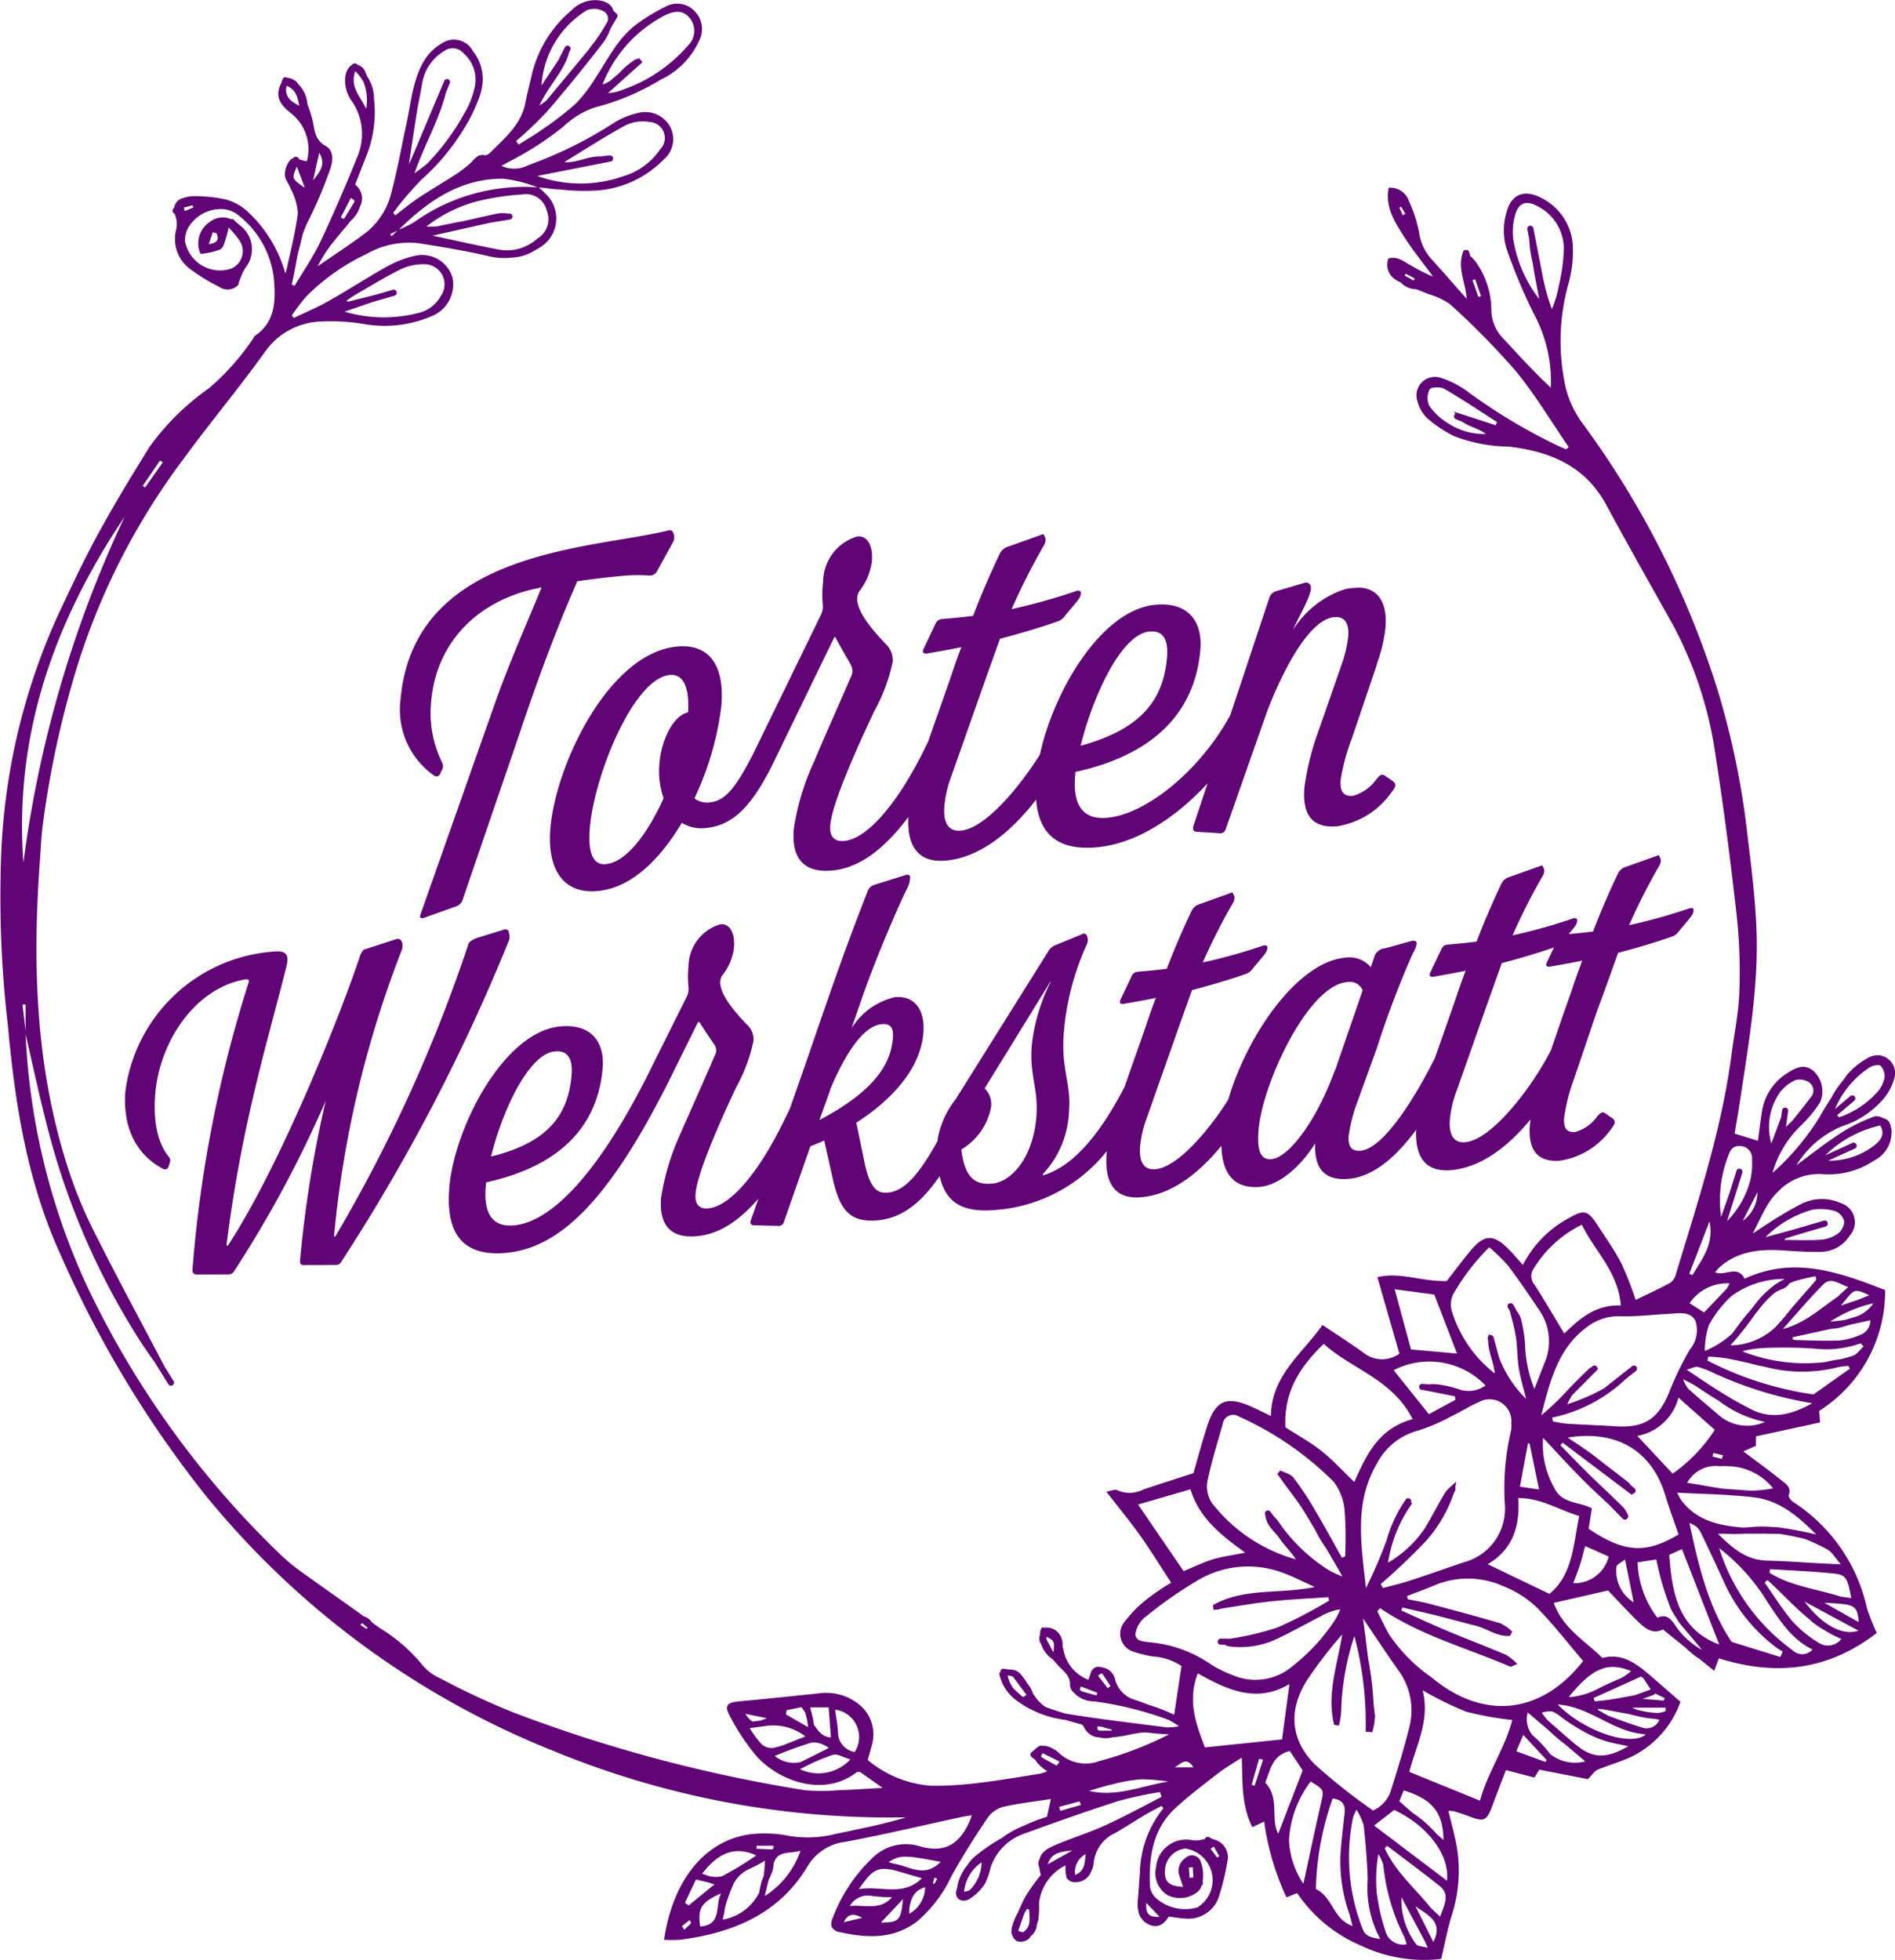 <svg xmlns="http://www.w3.org/2000/svg" width="147" height="152"><defs><style>.a{fill:#610576}</style></defs><path class="a" d="M142.882 87.347a7.1 7.1 0 0 0 3.3-2.219 4.181 4.181 0 0 0 .747-1.443 1.389 1.389 0 0 0-.5-1.592 1.313 1.313 0 0 0-.759-.258h-.019a1.618 1.618 0 0 0-.886.29 5.555 5.555 0 0 0-1.453 1.188c-.118.158-.231.32-.345.48a7.064 7.064 0 0 0-.909 1.339c-.324.5-.636 1.014-.932 1.533a19.446 19.446 0 0 1-3.622 4.29 8.106 8.106 0 0 1 2.114-3.588 10.075 10.075 0 0 0 1.576-1.889 2.141 2.141 0 0 0-.569-2.47c-.592-.442-1.146-.351-2.052.26a4.261 4.261 0 0 0-1.905 3c-.119.76-.209 1.524-.3 2.2l-1.809-.56c.139-.842.3-1.729.431-2.618.679-4.518 1.48-9.033 1.247-13.626-.115-2.278-.39-4.551-.671-6.816a62.794 62.794 0 0 0-2.285-11.2 70.118 70.118 0 0 0-10.572-20.889 7.785 7.785 0 0 1-1.381-3.34 16.493 16.493 0 0 1 .332-7.379 9.429 9.429 0 0 0 .358-2.8 4.424 4.424 0 0 0-2.48-3.905c-1.28-.67-2.3-.283-2.666 1.1a5 5 0 0 0-.063 2.655c.025.079.053.157.079.237.073.241.158.48.248.717a42.471 42.471 0 0 0 1.837 4.272 11.077 11.077 0 0 1 1.331 5.748c-1.3-1.2-2.484-2.513-3.687-3.806a3.183 3.183 0 0 1-.927-2.228 6.545 6.545 0 0 0-1.17-3.668 3.1 3.1 0 0 0-.477-.517 2.727 2.727 0 0 0-.078-.3.229.229 0 0 0-.364-.114l-.049-.048c-.574 1.36.131 2.413.219 3.789-1.044-1.181-1.888-2.157-2.757-3.111a3.813 3.813 0 0 1-.925-2 10.4 10.4 0 0 0-.789-2.459 1.529 1.529 0 0 0-1.575-1.043c-.288 1.471.444 2.61 1.136 3.708s1.532 2.128 2.307 3.186a12.9 12.9 0 0 1-1.693-.853c-.536-.279-1.023-.76-1.767-.56a1.353 1.353 0 0 0 .664 1.711c.1.063.207.121.314.176a1.591 1.591 0 0 0 1.113.5h.043c.333.127.668.251.993.39a5.526 5.526 0 0 1 1.654.78 60.758 60.758 0 0 1 5.056 5.135c1.534 1.854 2.775 3.95 4.143 5.94l-.195.168c-.174-.072-.349-.14-.52-.217a42.851 42.851 0 0 1-7.1-4.239 7.315 7.315 0 0 0-2.084-1.076 1.434 1.434 0 0 0-1.83 1.824 2.731 2.731 0 0 0 .754 1.3 9.941 9.941 0 0 0 2.042 1.374 12.111 12.111 0 0 0 4.267.828c3.183.367 5.938 1.479 7.575 4.512 1.685 3.121 3.438 6.2 5.168 9.3a30.224 30.224 0 0 1 3.319 10.178c.647 4.125 1.176 8.271 1.64 12.421a40.958 40.958 0 0 1 .2 5.893c-.054 1.607-.39 3.2-.6 4.807-.766 5.854-2.613 11.434-4.318 17.05a1.187 1.187 0 0 1-.422.674c-.91.5-1.855.927-2.7 1.339a27.274 27.274 0 0 0-1.112-2.837c-.544-1.046-1.237-2.015-1.881-3.008-.728-1.122-1.037-1.166-2.209-.488a8.526 8.526 0 0 0-3.549 3.621c-.408-.455-.685-.78-.979-1.09-1.285-1.35-2.01-1.335-3.169.088-.641.787-1.25 1.6-1.754 2.245-1.911.075-3.59-.729-5.385-.294.6 2.085 1.153 4 1.708 5.931a2.288 2.288 0 0 1-2.741-.041c-1.011-.737-2.072-1.407-3.225-2.182-1.58 2.251-3.958 3.9-4 7.058-.621-.3-1.07-.532-1.532-.734-1.914-.832-2.758-.476-3.4 1.485-.4 1.233-.731 2.488-1.079 3.682-1.34.435-2.613.836-3.877 1.265a2.348 2.348 0 0 1-2.05.049c-.145-.081-.408.05-.829.118.96 1.241 1.847 2.315 2.652 3.447s1.549 2.35 2.374 3.615a18.625 18.625 0 0 0-1.81 1.222 9.707 9.707 0 0 0-1.878 1.908 1.455 1.455 0 0 0 .782 2.229 9.261 9.261 0 0 0 1.487.363 4.506 4.506 0 0 1 2.225.739l-.568 3.769-.164-.063a12.99 12.99 0 0 0-1.749-.671 42.448 42.448 0 0 0-1.064-.389 2.223 2.223 0 0 1-1.6-1.586 1.209 1.209 0 0 0-.537-.779.911.911 0 0 0-.2-.107c-.021-.008-.043-.009-.064-.015a1.868 1.868 0 0 0-.369-.085.567.567 0 0 0-.614.238.236.236 0 0 0-.081.152c-.082.19-.13.416-.22.6a3.065 3.065 0 0 1-1.924-2.308l-.073-.278v-.116a1.325 1.325 0 0 0-.432-1.042 1.218 1.218 0 0 0-.983-.286 2.332 2.332 0 0 1-.183-.045 1.186 1.186 0 0 1-.021.1.233.233 0 0 0-.1.161c-.013.1-.02.206-.023.305a.86.86 0 0 0-.012.591c.035.063.073.126.11.188a2.127 2.127 0 0 0 .873 1.138l.376.429c.421.486 1.025.806.971 1.631a.858.858 0 0 0 .331.557.513.513 0 0 0 .075.085 2.146 2.146 0 0 0 1.425.57h.07l.042.007a26.8 26.8 0 0 1 5.7 1.425 6.625 6.625 0 0 1 .816.5 5.655 5.655 0 0 1-.956.085c-2.619-.342-5.245-.642-7.85-1.071a26.349 26.349 0 0 1-1.554-.51 3.415 3.415 0 0 1-.983-1.072 1.893 1.893 0 0 0-.411-.724 4.843 4.843 0 0 0-.432-.628 1.066 1.066 0 0 0-.967-.479 9.985 9.985 0 0 0-.446-.065.245.245 0 0 0-.2.071.237.237 0 0 0-.062.2v.018c-.031.015-.06.026-.092.043a3.437 3.437 0 0 0 1.533 2.261 8 8 0 0 0 3.62 1.378c.41.12.819.235 1.223.348h.017a.511.511 0 0 1 .18.193 1.369 1.369 0 0 0 1.234.817h.014a1.593 1.593 0 0 0 .439.059 1.992 1.992 0 0 0 .484-.063 10.521 10.521 0 0 0 1.368-.213 8.428 8.428 0 0 1 1.188-.177c.168.014.335.028.5.049.44.056.887.076 1.32.1h.066a27.271 27.271 0 0 1-5.4 2.07 3.038 3.038 0 0 1-3.159-.632 2.268 2.268 0 0 0-1.015-.539.79.79 0 0 0-.208 0c-.018 0-.036-.01-.055-.014-.2-.042-.359.09-.538.251l-.026.023-.011.01c-.081.073-.165.149-.258.219a.237.237 0 0 0 0 .376l.318.247a1.6 1.6 0 0 0 .077.147 3.73 3.73 0 0 0 .821.712 4.376 4.376 0 0 1-.566.186c-1.553.242-3.1.518-4.663.7a27.861 27.861 0 0 1-3.769.236 8.668 8.668 0 0 1-4.933-2c.136-.484.248-.858.346-1.236a2.984 2.984 0 0 0-1.2-3.212 4.067 4.067 0 0 0-2.791-.737c-2.113.227-4.227.445-6.343.642-.944.088-1.155.33-.679 1.182a17.124 17.124 0 0 0 2.019 3.037c1.724 1.943 5.213 3.254 7.78 1.285.052-.04.151-.017.283-.028l1.742 1.232c-1.372.075-2.47.151-3.571.189a14 14 0 0 1-2.462-.011 113.706 113.706 0 0 1-22.56-6.011 57.267 57.267 0 0 1-5.672-2.638 3.834 3.834 0 0 1-1.483-1.119 12.924 12.924 0 0 0-3.287-2.823c-.189-.142-.382-.28-.572-.42a1.249 1.249 0 0 0-.657-.483c-1.6-1.162-3.226-2.285-4.826-3.443a14.287 14.287 0 0 1-1.639-1.353 71.221 71.221 0 0 1-14.839-20.494 51.941 51.941 0 0 1-4.913-19.832c.553 2.377 1.062 4.765 1.674 7.127a56.555 56.555 0 0 0 7.214 16.658c.357.553.735 1.093 1.118 1.629l.273.438.784 1.258a.237.237 0 1 0 .4-.248c-.22-.357-.442-.711-.665-1.067-1.883-3.579-3.807-7.138-5.614-10.755a34.5 34.5 0 0 1-2.048-5.156c-2.37-7.613-2.6-15.427-2.028-23.3.065-.9.105-1.812.211-2.712a74.833 74.833 0 0 1 2.53-11.9A53.019 53.019 0 0 1 14.3 35.505c2.021-2.768 4.236-5.4 6.23-8.183a5.526 5.526 0 0 1 4.022-2.369 15.906 15.906 0 0 1 3.74.184 9.224 9.224 0 0 0 5.311-.67 2.648 2.648 0 0 0 1.506-2.918 2.46 2.46 0 0 0-2.973-1.7 8.033 8.033 0 0 0-2.08.8c-1.542.859-3.025 1.824-4.561 2.693-.868.492-1.8.881-2.7 1.316l-.16-.192a16.89 16.89 0 0 1 1.115-1.467 16.644 16.644 0 0 1 4.691-3.308 6.639 6.639 0 0 1 4.106-.818c1.783.285 3.569.578 5.327.986a5.33 5.33 0 0 0 1.9.111 3.535 3.535 0 0 0 1.724-.561c.11-.059.221-.118.331-.186a2.628 2.628 0 0 0 .632-4.056 9.032 9.032 0 0 0-.658-.626c.191.013.384.03.575.047a7.367 7.367 0 0 0 .986.1l.082.005a15.794 15.794 0 0 0 2.432.1 8.035 8.035 0 0 0 5.6-2.416 2.069 2.069 0 0 0 .5-2.562 2.205 2.205 0 0 0-2.521-1.045 6.23 6.23 0 0 0-1.735.692 32.253 32.253 0 0 1-6.738 3.346 2.365 2.365 0 0 1-2.082.058c.157-.092.29-.171.425-.247a24.57 24.57 0 0 0 4.352-2.782 6.617 6.617 0 0 1 2.484-1.511 18.771 18.771 0 0 0 5.089-2.148 6.151 6.151 0 0 0 2.994-3.044 1.95 1.95 0 0 0-.3-2.2 1.852 1.852 0 0 0-2.27-.442 14.647 14.647 0 0 0-2.309 1.4c-1.425 1.065-2.188 2.661-3.142 4.1a11.464 11.464 0 0 1-1.565 2.049 24.472 24.472 0 0 1-2.611 2.01c-.581.418-1.206.775-1.812 1.159l-.2-.272a31.047 31.047 0 0 0 2.359-2.24q2.273-2.635 4.4-5.4a3.944 3.944 0 0 0 .566-1.086l.108-.185c.13-.223.262-.449.4-.676a.237.237 0 0 0-.054-.31 2.966 2.966 0 0 1-.233-.207c-.11-.449-.5-.713-1.118-.806a2.58 2.58 0 0 0-2.151.789 9.293 9.293 0 0 0-3.053 4.934c-.16.731-.362 1.453-.5 2.189-.314 1.717-1.591 2.747-2.722 3.883-.106.106-.289.237-.406.213-.592-.123-.824.326-1.168.64a9.255 9.255 0 0 1-1.206.909c-.917.594-1.865 1.141-2.773 1.747-.63.42-1.216.908-1.822 1.366l-.169-.186a25.567 25.567 0 0 1 2.2-2.581A17.273 17.273 0 0 0 36 9.965a12.368 12.368 0 0 0 1.234-2.58 4.067 4.067 0 0 0 .168-.717c.006-.034.012-.067.016-.1l.009-.07a3.456 3.456 0 0 0-.735-2.525 1.668 1.668 0 0 0-2.46-.582 3.711 3.711 0 0 0-1.245 1.182c-.964 1.5-1.075 3.264-1.441 4.948-.385 1.767-.7 3.551-1.159 5.3a5.679 5.679 0 0 1-1.943 3.175c-1.23.937-2.534 1.776-3.806 2.657a10.547 10.547 0 0 1 1.252-1.927c.425-.543.89-1.057 1.314-1.6a2.481 2.481 0 0 0 .3-.316 2.167 2.167 0 0 0 .416-.783 1.318 1.318 0 0 0-.374-1.706c.284-.726.543-1.384.8-2.044a9.158 9.158 0 0 0 .69-4.4c-.005-.046-.014-.092-.021-.138a3.165 3.165 0 0 0-.544-1.833q-.094-.233-.191-.462a1.061 1.061 0 0 0-.56-.431l-.032-.032a.237.237 0 0 0-.3-.022 1.284 1.284 0 0 0-.58.855c0 .011-.008.023-.011.034a2.736 2.736 0 0 0 .567 2.1 4.5 4.5 0 0 1 .409 4.078 125 125 0 0 1-2.92 6.722c-.561 1.189-1.328 2.281-2 3.416l-.222-.108c.2-.818.325-1.652.493-2.478.057-.2.113-.4.164-.6.06-.238.116-.479.17-.72a7.392 7.392 0 0 1 .536-1.287 33.816 33.816 0 0 0 1.564-3.7c.272-.693.393-1.559-.29-1.947-.9-.51-.839-1.263-1.035-2.051a9.643 9.643 0 0 0-.379-1.172c0-.028-.009-.056-.011-.085a2.4 2.4 0 0 0-.7-1.482l-.036-.071a1.2 1.2 0 0 0-.8-.43c-.034-.011-.066-.024-.1-.034a.238.238 0 0 0-.289.147c-.038.106-.07.206-.1.3a1.893 1.893 0 0 0-.215.634c-.11.805.466 1.3 1.027 1.749a3.544 3.544 0 0 1 1.168 3.682c-.185-.033-.379-.091-.559-.141l-.106-.129a.237.237 0 0 0-.183-.086.236.236 0 0 0-.183.089c-.013.016-.028.03-.042.046a.243.243 0 0 0-.126.045 1.392 1.392 0 0 0-.368.55.8.8 0 0 0-.072.186 1.796 1.796 0 0 0-.031.17 1.614 1.614 0 0 0-.031.29 1.256 1.256 0 0 0 .191.581c.02.039.041.078.064.118a2.967 2.967 0 0 1 .223.457 4.611 4.611 0 0 1 .529 1.861c-.19 1.465-.558 2.908-.874 4.357l-.026.08-.07.221a10.335 10.335 0 0 0-2.953-4.823 4.083 4.083 0 0 0-1.614-.9 10.338 10.338 0 0 0-2.226-.264 3.014 3.014 0 0 0-1.159.145.877.877 0 0 0-.66.726 2.746 2.746 0 0 0-.091.116.236.236 0 0 0 .041.324l.1.083c.013.052.025.1.043.159a1.938 1.938 0 0 1 .065.978 2.908 2.908 0 0 0 1.107 3.144 15.145 15.145 0 0 0 2.215 1.353 1.138 1.138 0 0 0 1.476-.148 5.484 5.484 0 0 1 .554-1.324 2.3 2.3 0 0 0-.4-3.282 3.7 3.7 0 0 0-.35-.285l-.111-.137a.237.237 0 0 0-.224-.084l-.033.005a1.609 1.609 0 0 0-1.621.206 1.988 1.988 0 0 0-.738 2.487 5.2 5.2 0 0 0 1.5-.33l.016-.01a.964.964 0 0 0 .094-.063.622.622 0 0 0 .068-.075l.008-.007a.817.817 0 0 0 .064-.087l.018-.032a9.345 9.345 0 0 0 .413-1.431 6.789 6.789 0 0 1 .9 1.095 1.474 1.474 0 0 1-.7 2.088 2.766 2.766 0 0 1-3.578-2.095 1.916 1.916 0 0 1 .324-1.208 2.957 2.957 0 0 1 2.513-1.319 2.137 2.137 0 0 1 1.183.394 7.27 7.27 0 0 1 2.868 5c.137 1.624.161 3.324-1.455 4.427-.09.061-.128.2-.2.292a19.238 19.238 0 0 1-3.366 3.775 19.326 19.326 0 0 0-4.618 4.546c-1.411 2.267-2.8 4.555-4.073 6.9-1.13 2.075-2.129 4.225-3.13 6.368A49.59 49.59 0 0 0 .12 65.619a86.282 86.282 0 0 0 .495 13.939c.56 6.144 1.511 12.168 4.141 17.873a84.247 84.247 0 0 0 11.216 18.568 66.649 66.649 0 0 0 27.107 19.846 68.376 68.376 0 0 0 26.393 5.1h.79c-1.929.584-3.893.935-5.84 1.365a8.721 8.721 0 0 1-3.385.032 9.442 9.442 0 0 0-2.927-.083c-3.624.552-5.943 3.753-6.6 8.172a10.076 10.076 0 0 0 1.284-.007c4.074-.533 7.636-1.991 9.856-5.7a3.932 3.932 0 0 1 2.938-1.892c2.977-.559 5.928-1.258 8.89-1.9.284-.061.572-.1.9-.162-.054.175-.07.252-.1.323-.783 1.882-1.967 2.727-4.129 2.027a3.708 3.708 0 0 0-3.591 1.081 12.41 12.41 0 0 0-2.953 4.516 1.068 1.068 0 0 0-.113.614.229.229 0 0 0 .029.112c0 .005.008.007.011.012a.883.883 0 0 0 .662.393c2.09.454 4.135.562 5.977-.868a10.381 10.381 0 0 0 2.62-3.45c.848-1.551 1.808-3.044 2.79-4.516a2.2 2.2 0 0 1 1.189-.878c1.218-.286 2.471-.422 3.751-.624l-.305 1.381a13.122 13.122 0 0 0-1.866.725h-.008a7.293 7.293 0 0 0-1.634.923 13.8 13.8 0 0 0-2.122 1.458 3.055 3.055 0 0 0-.545.647 3.57 3.57 0 0 0-.8 1.787l-.031.089c-.224.671.349 1.1.978.756a3.892 3.892 0 0 0 1.218-1.2 5.409 5.409 0 0 0 .428-1.219 4.137 4.137 0 0 1 2.431-2.589c2.477-.91 4.969-1.788 7.481-2.6a31.17 31.17 0 0 1 3.233-.694l.131.369-.3.155a.887.887 0 0 0-.087.037l-.173.1c-1.267.655-2.524 1.33-3.821 1.92s-2.653 1-3.954 1.565c-.668.289-1.015.589-1.127 1.039a.7.7 0 0 0-.1.356.8.8 0 0 0 .074.307 4.884 4.884 0 0 0 .115.587 14.4 14.4 0 0 0-1.212 1.7c-.2.388-.39.789-.559 1.2a4.588 4.588 0 0 0-.488 1.213.718.718 0 0 0-.008.144l-.01.029a.73.73 0 0 0 .117.49v.009a.232.232 0 0 0 .1.151.645.645 0 0 0 .215.193 1 1 0 0 0 .937-.205c.045-.055.083-.116.125-.175a1.277 1.277 0 0 0 .483-.937 5.03 5.03 0 0 0 .107-.321 7.5 7.5 0 0 0 .057-1.294 3.722 3.722 0 0 1 2.051-2.948 3.009 3.009 0 0 0 .069.857v.021a.235.235 0 0 0 .115.2.689.689 0 0 0 .531.226 1.278 1.278 0 0 0 1.288-.854 1.569 1.569 0 0 0 .179-.561 2.848 2.848 0 0 1 1.677-2.4c.788-.449 1.545-.95 2.325-1.413.412-.244.843-.457 1.266-.684l.151.176a8.167 8.167 0 0 0-1.827 5.031c-.061.706-.094 1.414-.162 2.119a2.508 2.508 0 0 0 .063.92.925.925 0 0 0 .03.128.965.965 0 0 0 .146.283 1.377 1.377 0 0 0 .544.5c.766.4 1.261 0 1.617-.579.471.059.861.135 1.252.151a2.488 2.488 0 0 0 2.686-1.857 17.823 17.823 0 0 0 .6-2.513 1.423 1.423 0 0 0-1.112-1.776c-.088-.051-.181-.1-.282-.159a.236.236 0 0 0-.315.082l-.043.068a2.484 2.484 0 0 0-.317.064 1.942 1.942 0 0 1-.688.012 2.338 2.338 0 0 0-2.765 2.08 2.024 2.024 0 0 0 .856 2.168 2.169 2.169 0 0 0 2.427-.293 1 1 0 0 0 .251-.436.234.234 0 0 0 .1-.228l-.018-.132a2.8 2.8 0 0 0-.132-1.42.718.718 0 0 0-1.221-.336 1.155 1.155 0 0 0-.454 1.357c.087.278.184.552.288.863-1.084-.049-1.435-.375-1.412-1.211a1.777 1.777 0 0 1 1.589-1.759 2.479 2.479 0 0 1 .925 4.568 3.409 3.409 0 0 1-3.282-.8 1.541 1.541 0 0 1-.392-.829c-.092-2.265.2-4.443 1.979-6.081 1.039-.958 2.174-1.814 3.293-2.682.554-.429 1.169-.781 1.849-1.228.07 1.9-.041 3.68.821 5.394l.914-.434a20.713 20.713 0 0 0 1.732 5.879l.829-.334a11.3 11.3 0 0 0 4.923 4.062 11.463 11.463 0 0 0 6.251 1.048c.291-1.221.487-2.306.812-3.351a11.28 11.28 0 0 0 .415-5.257c-.157-.951-.433-1.884-.665-2.87a2.1 2.1 0 0 1 .422.024c.377.114.755.23 1.122.372 1.24.477 1.421.394 1.887-.862.337-.909.691-1.812 1.03-2.7l2.208.575.381-.61 3.769.733c.341-.337.512-.624.76-.73.924-.392 1.917-.641 2.8-1.1a7.553 7.553 0 0 0 3.621-4.167l-.843-.736-.024-.021c-.576-.5-1.131-.99-1.693-1.466-1.011-.855-2.086-1.555-3.5-1.175-1.311-1.33-3.016-2.228-3.768-4.258l.022-.02 4.188-.958c.7.736 1.471 1.576 2.283 2.371.57.558 1.194 1.076 1.974.652l1.693 1.365c.216.2.432.389.656.574a2.788 2.788 0 0 0 .454.321l1.176.948.357-.967c4.6 1.439 8.6.851 12.252-1.969a17.221 17.221 0 0 1-.755-1.9 13.164 13.164 0 0 0-5.714-8.249c-.173-.11-.408-.412-.364-.529.239-.626-.228-.893-.571-1.168-.944-.757-1.927-1.466-2.945-2.232l.978-.433v-.735l4.974-1.078-.065-.9a10.973 10.973 0 0 0 5.112-9.367c-3.617-1.418-7.125-2.642-10.9-.881-.572-1.11-1.5-.161-2.292-.5a4.835 4.835 0 0 1 .338-.378c1.478-1.314 3.255-1.441 5.109-1.306.9.066 1.811.122 2.715.1a2.683 2.683 0 0 0 2.288-1.265 1.555 1.555 0 0 0-.708-2.519 3.553 3.553 0 0 0-3.1.092 30.558 30.558 0 0 0-2.735 1.627c-.271.165-.532.346-.979.639.441-.87.733-1.517 1.09-2.126a5.183 5.183 0 0 1 .856-1.108 4.368 4.368 0 0 1 3.519-1.359 6.29 6.29 0 0 0 3.933-1.054 2.454 2.454 0 0 0 1.342-1.844c.005-.063.007-.13.009-.2v-.006a.922.922 0 0 0-.035-.524.891.891 0 0 0-.251-.558 1.1 1.1 0 0 0-.382-.175.889.889 0 0 0-.821-.06l-.123.06c-.024.007-.049.012-.071.021a13.089 13.089 0 0 0-2.5 1.32c-1.093.721-2.122 1.539-3.179 2.316a7.532 7.532 0 0 1 3.524-3.01zm-33.137-65.748l-.08.154-.7-.375.081-.155zm-1.058-5.569l.32.533-.181.143-.273-.6zm5.541 5.7l.206-.071.452 1.3-.2.071zm5.51.028c-.18-.938-.364-1.877-.544-2.794l-.25-1.276a.237.237 0 0 0-.465.091l.147.748a9.771 9.771 0 0 0 .275 1.892c.133.93.332 1.85.5 2.775a10.271 10.271 0 0 1-2.013-4.638 4.732 4.732 0 0 1 .172-1.965c.255-.862.833-1.062 1.676-.618a3.719 3.719 0 0 1 2.077 3.352 14.5 14.5 0 0 1-.383 2.795 9.031 9.031 0 0 1-.544 1.853 16.164 16.164 0 0 1-.646-2.22zm-3.711 11.216L112.8 31.93c.029.062.059.118.092.174a.234.234 0 0 0-.082.1.237.237 0 0 0 .132.308l.5.2c.562.4 1.272.516 1.818.944a5.057 5.057 0 0 1-2.952-.847 4.727 4.727 0 0 1-1.435-1.345 1.437 1.437 0 0 1 .031-1.267c.107-.183.844-.21 1.14-.038 1.389.8 2.724 1.7 4.078 2.569zm-89.316-8.8c.758-.259 1.486-.508 2.2-.755l.759-.219.922-.267a.237.237 0 1 0-.13-.455q-.462.132-.924.268l-.289.083-2.287.576-.072-.095c.229-.153.449-.319.686-.456 1.157-.666 2.294-1.373 3.489-1.962a4.033 4.033 0 0 1 1.809-.4 1.559 1.559 0 0 1 1.328 2.451 2.707 2.707 0 0 1-1.591 1.289 10.806 10.806 0 0 1-5.898-.064zm20.027-17.61a10.213 10.213 0 0 1 4.818-5.361c.941-.468 1.542-.346 2.009.277a1.587 1.587 0 0 1-.2 2.056 11.809 11.809 0 0 1-4.9 3.366 3.85 3.85 0 0 1-1.3.317l2.669-2.392-.249-.306a1.817 1.817 0 0 0-.225.08.233.233 0 0 0-.162.056l-.075.065a5.639 5.639 0 0 0-1.066.922l-.694.6a2.6 2.6 0 0 1-.623.313zm.316-4.772a13.482 13.482 0 0 1-.863 1.355l-.6.79q-1.6 1.931-3.207 3.857a4.075 4.075 0 0 1-.533.379c.729-1.582 1.918-2.663 2.3-4.114l.09-.179a.237.237 0 0 0-.421-.217c-.091.177-.181.356-.271.534l-.225.448-1.315 1.982A7.383 7.383 0 0 1 45.525.793a1.549 1.549 0 0 1 1.3.081.67.67 0 0 1 .312.791zM30.819 17.898l-.439.411-.116-.152zm7.141-.611l.55-.091 1.054-.174a.237.237 0 0 0-.078-.467l-.059.009a3.012 3.012 0 0 0-.791-.012c-.9.188-1.8.394-2.7.6h-.007c-.657.117-1.308.25-2.006.4a6.8 6.8 0 0 1-.848.018 10.8 10.8 0 0 1 4.3-2.043 20 20 0 0 1 3.139-.448 1.655 1.655 0 0 1 1.9 1.26 1.741 1.741 0 0 1-.725 2.159 3.512 3.512 0 0 1-2.96.864c-1.7-.319-3.384-.709-5.171-1.089zm9.327-4.745v-.01h.058a.237.237 0 0 0-.015-.473 5.922 5.922 0 0 0-.725.075c-.948-.051-1.866.523-2.831.437 1.6-.976 3.16-1.99 4.788-2.872a3.085 3.085 0 0 1 1.816-.241 1.245 1.245 0 0 1 .833 2.121 5.233 5.233 0 0 1-2.8 2.067 9.946 9.946 0 0 1-6.731 0zm-8.19 1.325a10.771 10.771 0 0 1 2.6.661 14.723 14.723 0 0 0-9.573 2.7 9 9 0 0 1-1.178.579c2.274-2.241 4.807-3.99 8.153-3.947zm-6.338-7.454c0-.019.008-.038.012-.057a3.575 3.575 0 0 1 1.717-2.417 1.1 1.1 0 0 1 1.476.2 2.719 2.719 0 0 1 .821 2.791 6.466 6.466 0 0 1-.757 1.843 17.976 17.976 0 0 1-2.922 3.948c-.252.2-.516.4-.776.588l-.182.135c.787-2.227 1.914-4.15 2.451-6.281l.291-.692a.237.237 0 1 0-.436-.184l-2.565 6.091c-.057.12-.115.239-.175.359.248-1.56.46-3.042.7-4.5.124-.615.24-1.225.347-1.831zm-4.563-.057a3.783 3.783 0 0 1 .206 2.087c-.435-.98-1.273-1.645-.847-2.924.028.025.053.051.079.077a3.952 3.952 0 0 1 .564.753zm-1.473 10.557l-.076.062-.2-.113v-.023l.772-1.49.258.179a.776.776 0 0 1 .014.13zm-10.529 2.034l.309-.936.294.078c.148.374.215.723-.601.851zm8.567-7.09c.564.888.02 1.5-.47 2.129zm-1.126 2.7c-1.008-.7-1.008-.7-.609-1.635.185.487.368.977.611 1.631zm-1.392-7.9c.75.314.846.938.973 1.543-.556-.291-1.09-.6-1.016-1.38.014-.059.029-.113.045-.17zm-7.247 9.435l-.663.273-.083-.263.683-.181zM1.816 66.899c-.735-9.919 2.4-18.713 7.853-26.829a89.977 89.977 0 0 0-7.853 26.829zm-.067 11.008l.234-.012v2.068q-.116-1.023-.238-2.051zm10.665-42.194l.215.145-1.372 1.944-.183-.122zm16.024 90.615l-.477-.315.135-.142.415.354zm35.484 9l.356.2-.126.1-2.049 1.024a2.344 2.344 0 0 1-2-.477 29.741 29.741 0 0 1 2.863-1.04 1.757 1.757 0 0 1 .956.2zm-1.466-2.532c.055.2.109.4.15.6a5.007 5.007 0 0 1 .073.542l-1.714-.988.053-.323 1.151-.239zm1.826-.389l.172 2.334c-.7-.052-1.007-.536-1.319-1a4.815 4.815 0 0 0-.066-.447 11.178 11.178 0 0 0-.212-.82.959.959 0 0 0 .053-.07zm-1.5 4.428a14.808 14.808 0 0 1 1.847-.755c.314-.1.743.181 1.294.351l.031.018a3.364 3.364 0 0 1-3.9.751zm3.51-.964a1.551 1.551 0 0 1-1.285-1.559c-.03-.57-.146-1.135-.226-1.73a2.141 2.141 0 0 1 1.512 3.296zm-3.812-1.216l-1.756.7c-.252.074-.5.143-.757.2a1.194 1.194 0 0 1-.906-.31 7.9 7.9 0 0 1-.9-1.229l1.257-.168a4.072 4.072 0 0 1 3.062.814zm-3.509-1.223l-.559.075c-.189-.057-.334-.245-.6-.6l1.669.338c-.207.083-.372.147-.509.194zm.032 12.76c-.016.09-.035.179-.053.265a5.55 5.55 0 0 0-.062.322 3.9 3.9 0 0 1-2.824 2.087 8.97 8.97 0 0 0 .145-.694c.013-.08.024-.161.036-.242a11.59 11.59 0 0 1 .711-1.945 2.637 2.637 0 0 1 1.269-1.091l.126-.064a9.119 9.119 0 0 0 .982-.53 10.388 10.388 0 0 1-.1 1.223 2.967 2.967 0 0 0-.229.676zm-.332-2.31a24.652 24.652 0 0 1-2.656 1.617 2.137 2.137 0 0 1-1.167-.058l-.378-.138c1.31-1.704 2.611-2.136 4.202-1.414zm1.325-.523l-.108.062-1.21-.054c0-.076.007-.152.009-.227h1.316zm-4.689 2.752a.247.247 0 0 0 .081.014.241.241 0 0 0 .053-.008l-2.011 1.644-.3-.192.855-1.811 1.005.239zm-1.834 2.8l.118.128c0 .038.01.075.014.112l-.521.5-.188-.268zm2.444-2.073v.038c-.464.888.116 2.418-1.6 2.518-.209-1.395.08-1.883 1.6-2.554zm3.429.084c.1-.375.184-.743.271-1.1.031-.073.063-.146.1-.221a2.577 2.577 0 0 0 .3-1.1c.028-.072.055-.144.087-.215.332-.75 1.192-.534 1.992-.759a6.755 6.755 0 0 1-2.754 3.5c-.004-.028.003-.068.003-.103zm6.58.889a1.571 1.571 0 0 1 1.529-.8h.064a10.43 10.43 0 0 0 1.676.116c-.931 1.078-2.159.557-3.269.685zm4.119-.531c-.164 1.665-.3 1.8-1.708 1.813zm.493 1.129v-.4c.133-.831.377-1.408 1.223-1.651a2.387 2.387 0 0 1-1.222 2.052zm1.956-2.816l.209.115-.223.387-.109-.037zm-3.161-1.064l-.4-.118c.884-.574 1.277-.55 4.037-.021-1.292 1.285-2.398.326-3.636.141zm2.183 1.127c-1.482 1.458-3.153.564-4.844.843h-.043c1.02-1.5 1.429-1.747 2.753-1.461zm-6.056 3.408c.319-.711.834-.669 1.423-.338zm76.873-55.154a1.187 1.187 0 0 1 .728.794 1.255 1.255 0 0 1-.491.963 2.639 2.639 0 0 1-1.3.472c-.936.07-1.881.021-2.822.021l.018-.1a77.128 77.128 0 0 1 2.319-.7l.84-.246a.237.237 0 0 0-.135-.454l-.838.246c-.4.117-.808.236-1.216.359l-2.486.682a8.271 8.271 0 0 1 3.653-2.134 4.1 4.1 0 0 1 1.73.1zm-3.4-6.9l-.393.385c.037-.245.071-.489.1-.729l.07-.506a.237.237 0 0 0-.469-.067c-.024.17-.048.339-.07.509v.028l-.764 2.045a4.679 4.679 0 0 1 .7-4.005 3.077 3.077 0 0 1 1.182-.909 1.321 1.321 0 0 1 1.057.183.776.776 0 0 1 .11 1.159c-.433.586-.892 1.153-1.421 1.811zm-2.6 5.445a2.764 2.764 0 0 1-1.143 2.224zm-2.3-2.729c.16-.477.34-.886.954-.85a.93.93 0 0 1 .922 1.024 5.887 5.887 0 0 1-.135 1.635 7.1 7.1 0 0 1-1.8 3.164l1.184-3.766a.237.237 0 0 0-.452-.142l-.544 1.73-.655 1.847a9.543 9.543 0 0 1 .522-4.638zm-13.456 25.673a6.86 6.86 0 0 1-.876-3.894c1.086 1.15 2.075 2.251 3.123 3.294.639.637 1.3 1.252 1.964 1.865l1.094 1.117a.237.237 0 0 0 .335 0 .233.233 0 0 0 .063-.129l.054-.042a2.787 2.787 0 0 0-.378-.683c-.895-.889-1.824-1.743-2.725-2.627-.744-.73-1.463-1.485-2.194-2.228l.18-.191 5.364 4.043.116-.1a.232.232 0 0 0 .13-.076.237.237 0 0 0-.036-.333l-.269-.22a.963.963 0 0 0-.2-.233c-.6-.477-1.213-.945-1.827-1.409-.262-.208-.524-.418-.789-.62a20.136 20.136 0 0 0-.867-.621 14.605 14.605 0 0 0-.769-.518l-.46-.309c3.831-.629 6.57 1.072 7.585 4.522.3 1.01.676 2 1.017 2.991-2.525 1.516-4.228 1.418-6.977-.445l.251-1.575c-.983-.549-2.309-.33-2.909-1.579zm-20.755 25.082l-.665 1.722c-.627-1.165.145-2.767-1.01-3.957.4-.946.515-2.121 1.913-2.451l.993 1.5-.952 2.464c-.106.24-.197.476-.279.717zm-2.15-4.093l.3.083-.645 2.009-.233-.063zm-8.239-9c-.526-.089-1.324-.018-1.358-.651a2.088 2.088 0 0 1 .86-1.409 32.3 32.3 0 0 1 4.173-2.885 7.65 7.65 0 0 1 6.293-.513c.84.287 1.632.716 2.586 1.144-2.741.573-5.512.029-7.9 1.408l.054.368.222-.035a.224.224 0 0 0 .164 0c.054-.02.108-.035.162-.054 1.272-.2 2.541-.424 3.82-.565 1.5-.166 3.016-.227 4.524-.334l.07.262a34.692 34.692 0 0 1-4.037 2.1 23.1 23.1 0 0 1-3.664.861c-.24 0-.481-.009-.721-.007a.237.237 0 0 0 0 .473h.34a.813.813 0 0 0 .311.124 6.647 6.647 0 0 0 3.691-.565c1.174-.554 2.31-1.188 3.464-1.784a4.211 4.211 0 0 1 1.48-.52 6.3 6.3 0 0 1-.376.778 15.011 15.011 0 0 1-3.342 3.638 4.433 4.433 0 0 1-4.667.666 8.878 8.878 0 0 1-1.885-.972 9.745 9.745 0 0 0-4.264-1.53zm38.066 2.786l.551.844-1.223.445c-.576.107-1.152.212-1.728.311-.458.078-.924.112-1.386.166l-.089-.261 3.679-1.663.196.156zm1.569 1.695h-.184l-.166-.015c-.426-.039-.86-.077-1.3-.1l.841-.306a.236.236 0 0 0 .132-.119l.745.36zm-6.688 3.538l-.089-.069c-.761-.621-1.494-1.276-2.231-1.926l-.006-.006a7.1 7.1 0 0 1-.459-.586 2.283 2.283 0 0 1 .79-.1 2.35 2.35 0 0 1 .7.422 14.656 14.656 0 0 0 2.231 1.382l.058.027c.077.037.155.073.234.108a7.157 7.157 0 0 0 1.321.466c.38.091.767.172 1.143.249l.234.049c-1.492.871-2.5.937-3.579.24zm-.876-.058l1.469 1.248a3.119 3.119 0 0 1-2.726-.574 9.178 9.178 0 0 0-1.368-1.46 1.945 1.945 0 0 1-.368-1.759l1.628 1.384a13.815 13.815 0 0 0 1.366 1.159zm-12.049-30.7l-1.267-4.666 3.074.409 1.762 4.577zm3.163-2.988a1.858 1.858 0 0 1 .092-1.257 16.722 16.722 0 0 1 2.816-3.678 14.148 14.148 0 0 1 1.472 1.442c.831 1.1 1.6 2.242 2.37 3.384a4.237 4.237 0 0 1 .44 4.159c-.244.61-.48 1.223-.783 2a9.953 9.953 0 0 1-.72-3.466 11.26 11.26 0 0 0-.317-1.969 2.009 2.009 0 0 0-.348-.628 4.434 4.434 0 0 0-.267-.489.237.237 0 0 0-.4.253c.054.086.1.174.147.261.169.65.358 1.3.463 1.956.129.813.1 1.651.234 2.464s.373 1.593.567 2.39a8.883 8.883 0 0 1-2.1-3.218l-.419-1.556a.237.237 0 0 0-.291-.167.187.187 0 0 0-.022.011l-.057-.129q-.022.1-.034.193a.232.232 0 0 0-.054.215l.032.119c0 .883.433 1.686.516 2.563a9.734 9.734 0 0 1-3.337-4.855zm8.725 1.755c-.763-1.261-1.5-2.532-2.292-3.768a1.024 1.024 0 0 1-.074-1.277 8.987 8.987 0 0 1 3.732-3.394c1 2.06 2.826 3.655 3.022 6.262-2.052-.075-3.275 1.12-4.386 2.175zm-12.048 19.183c-.662.216-1.344.371-2.017.555l-.173-.31a48.008 48.008 0 0 0 3.538-3.369 10.885 10.885 0 0 0 2.141-3.692l.1-.192a.232.232 0 0 0 0-.208 3.175 3.175 0 0 0 .068-.477c-.159.154-.3.278-.426.388l-.007.006a2.067 2.067 0 0 0-.418.452c-.529.876-.993 1.792-1.515 2.673a8.633 8.633 0 0 1-2.912 2.757 10.685 10.685 0 0 1 1.874-4.6l-.093-.067a.234.234 0 0 0-.077-.28.238.238 0 0 0-.331.055 10.582 10.582 0 0 0-1.502 3.209 38.615 38.615 0 0 1-1.584 3.659c-.345-3.288-.959-6.565.84-9.64a5.045 5.045 0 0 1 3.215-2.578 14.687 14.687 0 0 0 2.592-1.118c.712-.338 1.378-.778 2.1-1.08a1.69 1.69 0 0 1 2.525 1.639 2.19 2.19 0 0 1-.051.705 19.6 19.6 0 0 0-.443 5.638 4.29 4.29 0 0 1-3.2 4.434c-1.412.484-2.823.978-4.244 1.441zm9.361-10.638l.73 3.549-1.481-.22.629-3.371zm-14.531 14.78c-.378 2.35-1.226 4.642-.633 7.027l.377.05a7.051 7.051 0 0 0 .174-1.14 20.041 20.041 0 0 1 1.018-5.8 26.158 26.158 0 0 1 .875 7.414l.508.042a4.721 4.721 0 0 0 .214-1.266c-.034-.321-.072-.642-.108-.963a25.144 25.144 0 0 0-.416-3.457q-.094-.742-.186-1.485a2.416 2.416 0 0 0-.056-.452l-.04-.315c-.041-.332-.092-.663-.124-.894.873 1.286 1.755 2.627 2.68 3.937a5.269 5.269 0 0 1 .924 4.483c-.4 1.6-.885 3.188-1.385 4.765a2.516 2.516 0 0 1-1.441 1.714 44.122 44.122 0 0 1-4.537-3.6c-1.923-1.953-2.019-4.283-.523-6.591a34.787 34.787 0 0 1 2.678-3.467zm8.12 19.108l-5.653-4.277 1.559-1.209c2.58 1.209 4.315 3.469 4.094 5.486zm-7.277-4.936a4.526 4.526 0 0 1 .256-.566 4.691 4.691 0 0 1 .561 1.209c.148 1.4.278 2.812.309 4.221a8.387 8.387 0 0 0 .975 4.591c-.71-.11-1.151-.2-1.364-.782a15.126 15.126 0 0 1-.738-8.673zm2.5 8.825a15.475 15.475 0 0 1-.671-2.957 11.759 11.759 0 0 1 .124-2.994 2.994 2.994 0 0 1 .388.857 15.785 15.785 0 0 0 .927 3.979c.075.215.16.425.251.633l.01.024q.088.2.181.395c.076.166.154.333.238.5a3.654 3.654 0 0 1 .2.6 1.409 1.409 0 0 1-1.648-1.037zm1.249-2.6l1.791 3.368.057.125.193.421c-.467-.124-.807-.123-.893-.269a5.67 5.67 0 0 1-1.148-3.645zm1.083.689c.907.677 2.2 1.155 1.39 2.774zm1.205.142c-1.281-1.584-2.78-2.836-3.583-4.635l.18-.195c1.352 1.03 2.718 2.041 4.05 3.1.862.683.393 1.436.064 2.4zm18.2-15.272a2.5 2.5 0 0 1-.608.147 8.753 8.753 0 0 1-.847-.089c-.243-.042-.488-.1-.731-.155a6.505 6.505 0 0 1-.411-.171h2.6q-.003.135-.003.27zm-1.891 1.762c.117.021.235.038.352.054-.919.742-3.2.2-5.13-.988q-.244-.155-.486-.32a8.646 8.646 0 0 1-1.215-1.019c2.41.147 4.145 1.989 6.478 2.273zm-.01-.513c-.846-.259-1.676-.568-2.507-.876a15.484 15.484 0 0 1-.86-.483l.015-.051H124.254l2.11.392.214.051c.355.087.722.177 1.092.24.227.039.454.06.68.078l.376.07a1.081 1.081 0 0 1-1.422.579zm-16.275-3.879a12.6 12.6 0 0 1-3.293-3.35c-.319-.579-.6-1.178-.9-1.769l.221-.235c3.1 2.113 6.7 3.076 10.088 4.532.076.033.21-.071.556-.2a4.367 4.367 0 0 0-.862-.709c-1.523-.645-3.071-1.232-4.6-1.872-1.189-.5-2.359-1.045-3.537-1.57l.086-.232c.934.219 1.87.429 2.8.66.955.238 1.9.515 2.858.744.908.218 1.711.895 2.692.791l.17-.323a3.529 3.529 0 0 0-.921-.649c-1.847-.542-3.709-1.035-5.57-1.529-.528-.14-1.072-.224-1.607-.334l-.065-.248c.725-.281 1.458-.547 2.175-.847a6.668 6.668 0 0 1 5.3.087 7.989 7.989 0 0 1 2.563 1.621c1.3 1.3 2.421 2.769 3.624 4.175-3.231 4.138-7.72 4.647-11.778 1.257zm4.373-8.763c1.894-1.09 2.534-2.9 2.374-5.128 1.787-.009 3.144.926 4.726 1.39-.459 2.249-.5 4.556-2.308 6.039zm-.167-13.859a2.25 2.25 0 0 1-2.115.276 8.077 8.077 0 0 0-1.609-.363 3.279 3.279 0 0 0-.65 0l-.166-.011c-.121-.008-.242-.015-.363-.028a.237.237 0 0 0-.047.471c.049 0 .1.007.15.011l2.425.484.04.27-2.057 1.114-2.733-3.412a6.053 6.053 0 0 1 7.126 1.188zm-21.576 7.45c.306-1.5.771-2.968 1.186-4.445a.822.822 0 0 1 1.28-.585 24.444 24.444 0 0 1 7.337 5.054 4.264 4.264 0 0 1 .849 2.273 29.339 29.339 0 0 1 .036 3.507l-.247.106c-.711-1.26-1.4-2.532-2.14-3.775a23.888 23.888 0 0 0-1.621-2.439c-.218-.281-.673-.378-1.021-.559l-.231.274.251.35a.183.183 0 0 0 .015.021l.282.392c.48.665 1 1.306 1.435 2 .309.5.611 1 .91 1.5a11.4 11.4 0 0 0 .875 1.48l.685 1.163c.156.263.3.531.6 1.048a9.481 9.481 0 0 1-1.019-.467 13.389 13.389 0 0 1-3.771-3.532 3.271 3.271 0 0 0-.507-.641l-.3-.392a.236.236 0 0 0-.332-.045.234.234 0 0 0-.054.312c.073.839.719 1.254 1.091 1.8s.891 1.043 1.28 1.635a12.51 12.51 0 0 1-6.522-4.378 2.345 2.345 0 0 1-.347-1.653zm18.321 27.8l-.543-.476a9.337 9.337 0 0 0-1.86-1.632l-1.032-.906.349-.838c2.272.721 3.03 1.716 3.086 3.856zm14.548-13.1a4.31 4.31 0 0 1-.744.527c-.655.283-1.322.577-1.963.909-.052.027-.109.053-.169.081l-.154.074a6 6 0 0 1-1.7.424l-.09-.024c1.829-2.254 3.037-2.736 4.82-1.987zm4.04-22.617v-.007c.344.158.671.334.987.518.567.385 1.151.775 1.754 1.128a8.881 8.881 0 0 0 3.6 1.655 3.361 3.361 0 0 1-3.626-.571c-.777-.66-1.557-1.318-2.32-2a3.321 3.321 0 0 1-.4-.725zm7.369 11.464a6.364 6.364 0 0 0-.416-.021 8.61 8.61 0 0 0-1.431-.017l-.07.006a34.52 34.52 0 0 1-.727.052c-.1 0-.2-.009-.3-.018-1.746-.16-3.421-.566-4.56-2.087a5.242 5.242 0 0 1-.332-.6c1.233.07 2.442.1 3.636.165l1.394.1c.341.031.681.066 1.019.111 1.89.25 3.327 1.442 4.736 2.868a29.015 29.015 0 0 0-2.949-.56zm5.667 5.49h-.027a18.51 18.51 0 0 0-.78-.113c-1.921-.615-3.876-.807-5.534-1.854l.05-.277c1.657.108 3.32.166 4.969.343.904.093 1.045.349 1.322 1.9zm-2.543 3.452a9.024 9.024 0 0 1-1.99-1.623c-.808-.943-1.465-2.017-2.186-3.034l.219-.184.06.04c1.054.964 2.025 2.037 3.141 2.954a5.983 5.983 0 0 0 1.17.852 8.791 8.791 0 0 0 1.364.709 1.309 1.309 0 0 1-1.778.285zm-1.079-3.18l4.184 2.255c-1.241.429-2.848-.469-4.184-2.26zm4.024 1.493l-2.486-1.4c2.383.127 2.519.135 2.672 1.48zm-6.892-1.447c.95 1.4 1.826 2.852 3.484 3.67a1.046 1.046 0 0 1-1.493.094 15.479 15.479 0 0 1-5.743-7.957 15.52 15.52 0 0 1 3.752 4.192zm-7.362-9.967l-2.739-2.929a4.039 4.039 0 0 0 3.19-2.969l2.816 2.5a12.347 12.347 0 0 1-3.268 3.397zm7.793 1.136a9.221 9.221 0 0 1-1.719.182h-.049l-.166-.012-1.925-.139c-.936-.132-1.862-.32-2.809-.459a2.525 2.525 0 0 1 2.342-1.3 1.834 1.834 0 0 0 .209.013 1.777 1.777 0 0 0 .2-.012c.191 0 .384.013.578.021a4.577 4.577 0 0 1 3.339 1.706zm-3.981-2.284l-.716-.182.06-.276.751.177zm-4.071 7.441l.984-.439 2.885 7.393c-3.137-1.174-3.656-3.891-3.872-6.954zm-4.092.915c.029-.181.365-.313.659-.546l.669 3.314a2.847 2.847 0 0 1-1.331-2.768zm1.634-.331l1.452-.222a21.557 21.557 0 0 0 1.135 3.846 6.5 6.5 0 0 0 .417.7 4.377 4.377 0 0 0 .607.812c.443.545.928 1.079 1.377 1.653a6.1 6.1 0 0 1-2.175-2.062c-.353-.464-.7-.709-1.278-.428a7.5 7.5 0 0 1-1.538-4.299zm4.019-3.058c.617.281.685.332 1.062 1.123q.814 1.7 1.6 3.422a13.037 13.037 0 0 0 4.171 5.19 4.444 4.444 0 0 0 .4.237l-.178.427-3.78-1.175c-1.813-2.679-2.593-5.995-3.278-9.227zm10.275 3.142c-1.414-.074-2.826-.185-4.24-.216-1.593-.035-2.671-.931-3.817-2.082h.6a11.229 11.229 0 0 0 1.377-.007c.95-.005 1.866-.006 2.78.015.663.093 1.314.236 1.954.383a13.679 13.679 0 0 1 1.785.836c.333.18.549.582.988 1.091l.026.048c-.659-.031-1.058-.047-1.456-.068zm-7.162-21.716c-.066.14-.136.271-.208.4l-1.771 1.854-1.126-.718a3.527 3.527 0 0 1 3.102-1.536zm9.975 2.521c-.329.1-.659.206-.989.3h-.012c-.379.069-.77.106-1.164.14a10.184 10.184 0 0 1 3.342-1.416 2.8 2.8 0 0 1-1.18.976zm-1.411 3.372c-.045 0-.09.007-.135.013-.35.046-.7.125-1.041.2h-.006a13.357 13.357 0 0 1-6.39-.836l.211-.057.141-.038a9.331 9.331 0 0 1 1.343-.166 35.633 35.633 0 0 1 3.882.048 7.93 7.93 0 0 0 3.588-.407l.243.23c-.28.252-.519.631-.847.737s-.663.199-.993.275zm.536-5.512c-.227.2-.456.411-.682.626-1.442 1-2.616 2.108-4.286 2.527 1.039-1.154 2.038-2.348 3.131-3.447.6-.6 1.168-.073 1.943.2zm.981 3.635a5.214 5.214 0 0 1-1.583.412c-1.118.042-2.239-.01-3.358-.034-.082-.015-.163-.03-.245-.047l-.005-.169 3-.655a3.864 3.864 0 0 0 1.024-.192l.2-.056c.089-.024.176-.052.264-.078l1.544-.338a1.19 1.19 0 0 1-.844 1.156zm-.167-2.727q-.639.211-1.282.431c1.046-1.232.931-1.4 2.2-.8zm-5.641 1.306l-.6.669c-.011.012-.017.027-.027.04a5.164 5.164 0 0 1-3.58 1.5 25.6 25.6 0 0 0 1.956-2.469c.1-.12.194-.241.287-.36l.11-.14a8.278 8.278 0 0 1 1.007-1.044 2.571 2.571 0 0 1 .715-.374 1.06 1.06 0 0 0 .493-.412 5.35 5.35 0 0 1 .423-.175 14.613 14.613 0 0 1 1.624-.388l.033.293c-.816.947-1.668 1.874-2.444 2.859zm-1.154-2.169a6.475 6.475 0 0 0-1.179 1.253c-.166.212-.338.431-.517.631-.29.324-.551.677-.8 1.018-.131.177-.262.354-.4.527-.029.037-.059.07-.089.105a7.467 7.467 0 0 1-2.05 1.279 6.362 6.362 0 0 1 .31-2 8.64 8.64 0 0 1 1.765-2.265 6.833 6.833 0 0 1 4.123-1.313 4.886 4.886 0 0 0-1.166.765zm3.393 8.183a25.765 25.765 0 0 1-8.233-2.631l.067-.286.052-.015a14.218 14.218 0 0 1 1.441.148c.56.11 1.118.232 1.674.358.373.1.746.19 1.117.262l.2.046a11.383 11.383 0 0 0 5.6.006 6.347 6.347 0 0 1 .786-.1l.116.217zm-9.383-9.256l-.256-.092 1.57-4.064c.372 1.799-.605 2.931-1.318 4.156zm-1.787 3.005c.74-.037 1.633-.232 2.018.572a2.345 2.345 0 0 1-.442 2.2 24.137 24.137 0 0 0-1.589 3.275c-.826 2.078-1.932 2.823-4.147 2.678-1.256-.083-2.515-.12-3.772-.2-.367-.023-.73-.112-1.1-.172l-.081-.3a11.838 11.838 0 0 0 5.749-3.023l.1-.079.664-.523a.237.237 0 0 0-.293-.372l-.664.523-1.52 1.2-.044.026a16.122 16.122 0 0 1-2.812 1.21 6.442 6.442 0 0 1 .381-.706c.446-.453.9-.9 1.336-1.343l.558-.558a.21.21 0 0 0 .039-.058c.029-.019.056-.039.086-.057l-.065-.1a.225.225 0 0 0-.059-.115.236.236 0 0 0-.334 0l-.071.071a.3.3 0 0 0-.133.062 46.91 46.91 0 0 0-1.743 1.741 18.884 18.884 0 0 1-2.01 1.918c.677-2.616 1.275-5.237 3.649-6.921a4 4 0 0 1 2.535-.758c1.25.031 2.506-.128 3.76-.191zm-19.92 8.167c-2.685.729-3.6 2.811-4.536 4.874-.857-.821-1.638-1.685-2.538-2.4s-1.9-1.253-2.8-1.835c-.138-2.67 1.047-4.635 2.973-6.474 2.149 1.958 5.322 2.728 6.897 5.835zm-21.306 6.624l4.062-1.178c.7 2.252 2.367 3.549 4.247 4.908-.973.2-1.757.294-2.5.519s-1.451.577-2.276.916zm-2.772 13.122l.6.9.017.074-.2.142-.756-.969.212-.151a.7.7 0 0 1 .127.004zm-.388 1.473l-.054.183-.071.009-1.072-.295a2.09 2.09 0 0 1-.167-.129l.082-.253zm-3.445-3.2l-.48-.906a1.911 1.911 0 0 1-.025-.239c.619.3.624.363.553 1.188zm3.452 6.047v-.246l.365.045a5.888 5.888 0 0 0 .742.2l-.009.092h-.961a1.094 1.094 0 0 1-.137-.092zm-5.9-2.609c-.2-.194-.42-.371-.611-.569a2.732 2.732 0 0 1-.455-.974l.042-.032a2.606 2.606 0 0 1 .36.083l1.062 1.412-.247.178c-.054-.033-.102-.066-.152-.099zm1.517 4.707l.133-.259 1.251.62.054.058-.22.292-1.061-.589zm3 3.479l.1.278-1.6.457-.085-.305zm5.153 7.988c.013-.031.026-.062.042-.094l.99 1.039a.207.207 0 0 1 0 .023c-.808.036-1.031-.243-1.028-.969zm-2.555-9.325a12.821 12.821 0 0 1 2.177-.376 15.2 15.2 0 0 1 2.106.177c-2.025.311-3.983 1.235-6.152.721.621-.176 1.237-.382 1.869-.522zm-11.135 8.23a1.538 1.538 0 0 1-.423.113 3.091 3.091 0 0 1 1.354-2.273 3.016 3.016 0 0 1-.932 2.16zm8.212-1.2h-.019a1.555 1.555 0 0 1 .813-1.6c-.08.61-.014 1.275-.795 1.605zm-2.146-.812c.3-.965 1.133-.98 1.919-1.077zm-1.612 3.461l.173.054c.006.634.2 1.318-.492 1.763l-.358-.114.465-1.333q.099-.175.211-.365zm14.487-4.836l.433.743-.168.106-.508-.674.238-.177zm-1.876 2.418l-.05-.8.3-.016.046.8zm-1.145-8.565c.451-.25.91-.862 1.444 0zm2.341-1.542c-.672-1.755-1.38-3.586-.558-5.744 2.257 1.263 4.552 2.357 7.11.832l-.572 4.29zm6.52 7.184a8.29 8.29 0 0 1 1.682-4.543c1.067.659 1.038.653.8 1.679-.469 2.054-.9 4.116-1.366 6.251a6.576 6.576 0 0 1-1.116-3.385zm2.087 3.795a22.411 22.411 0 0 1 1.3-7.019c.772.1 1 .5.927 1.15-.119 1.052-.245 2.106-.319 3.162a12.239 12.239 0 0 0 .683 4.631c.091.283.152.576.246.94-1.503-.507-1.537-2.25-2.838-2.857zm7.248-9.08c.518-2.05 1.623-3.986 1.031-6.328a26.654 26.654 0 0 0 3.353 1.651 25.324 25.324 0 0 0 3.6.652c-.564 2.2-1.927 4.085-2.5 6.256zm8.839-2.867l1.811 1.947-.083.149-2.268-.829zm3.882-11.776c.2-.552.378-.983.52-1.425s.247-.89.4-1.444l1.822.81a2.72 2.72 0 0 1-2.744 2.065zm13.917-13.425a25.469 25.469 0 0 1-2.464-1.378c-.822-.5-1.614-1.054-2.645-1.733l.009-.019c.425-.119.658-.257.843-.211a7.464 7.464 0 0 1 1.208.467 29.927 29.927 0 0 0 7.666 2.353c-1.586.876-3.059 1.254-4.618.527zm7.94-20.281a.238.238 0 0 0-.2-.431l-2.109.958a8.9 8.9 0 0 1 4.26-2.31c.385.678.065 1.141-.476 1.557a5.7 5.7 0 0 1-3.561 1.171zm2.285-5.5a2.391 2.391 0 0 1-.487 1.038 6.917 6.917 0 0 1-3.05 2.046l-.134-.166 1.322-1.119a.236.236 0 1 0-.305-.361l-1.185 1a7.1 7.1 0 0 1 2.687-3.224c.225-.151.7-.253.84-.129a1.187 1.187 0 0 1 .312.918z"/><path class="a" d="M48.056 44.68a12.736 12.736 0 0 1 2.287-.049.62.62 0 0 0 .617-.318l1.221-2.221a.823.823 0 0 0 .092-.65l-.031-.073c-.054-.222-.2-.285-.422-.227-5.981 1.467-19.752 1.463-20.754 13.142a6.237 6.237 0 0 0 2.591 5.852.312.312 0 0 0 .489-.119l.094-.235a.6.6 0 0 0 .056-.647 8.661 8.661 0 0 1-.844-4.759c.392-4.565 3.617-7.83 8.3-8.768.074-.006.152-.05.263-.06-1.209 2.938-2.486 5.805-3.555 8.806l-5.84 16.557c-.093.235.008.339.234.282l2.508-.9a.763.763 0 0 0 .521-.5l4.372-12.766c1.338-4.007 2.781-7.946 4.524-11.949a59.85 59.85 0 0 1 3.277-.398zM108.043 60.575l-.487-.334c-.311-.237-.422-.228-.748.141a3.37 3.37 0 0 1-1.845 1.332c-.705.061-1.044-.286-.962-1.237a15.653 15.653 0 0 1 .865-3.21l1.873-5.526.1-.349a11.633 11.633 0 0 0 .636-2.7c.156-1.826-.477-3.017-1.942-3.116a5.969 5.969 0 0 0-1.15.1 7.479 7.479 0 0 0-4.063 3.149c.331-.86 1.526-2.776 1.357-3.366a.367.367 0 0 0-.493-.259l-2.192.646a.761.761 0 0 0-.522.5l-3.035 9.117c-2.351 4.308-6.531 7.691-9.551 7.955-1.632.143-2.7-.67-2.482-3.257l.026-.3c4.052-.884 9.144-3.141 9.689-9.494.17-1.978-.787-3.706-3.458-3.472-4.23.369-7.943 6.735-8.988 11.622-1.747 2.758-4.322 5.739-6.14 5.9-1 .088-1.379-.673-1.271-1.928a9.206 9.206 0 0 1 .573-2.391l2.774-7.869.967-2.69c1.47-.393 2.98-.827 4.423-1.331a1.162 1.162 0 0 0 .629-.47l.821-.978c.29-.365.373-.486.4-.752.016-.19-.163-.249-.428-.151a45.432 45.432 0 0 1-4.942 1.377 49.628 49.628 0 0 1 2.526-4.978.817.817 0 0 0 .087-.574l-.034-.035c-.1-.143-.011-.3-.317-.162l-2.659.95a1.057 1.057 0 0 0-.522.5 64.008 64.008 0 0 0-2.071 4.825c-.783.106-1.6.178-2.379.245a.59.59 0 0 0-.548.388l-.9 1.89c-.135.276-.073.422.224.4.86-.151 1.756-.3 2.694-.5-.379.977-.676 1.871-.924 2.61l-1.656 4.717-.269.549c-2.052 4.181-4.43 7-6.248 7.154-.817.071-1.145-.391-1.073-1.228.114-1.331 1.293-4.341 3.409-8.831a13.721 13.721 0 0 0 1.433-3.825 1.731 1.731 0 0 0-.577-1.422c-.37-.42-2.1-2.119-2.176-3.4a1.071 1.071 0 0 1 .167-.657 4.823 4.823 0 0 0 .971-2.312c.1-1.141-.306-2.012-1.123-1.94a3.689 3.689 0 0 0-2.658 3.517 8.158 8.158 0 0 0-.035 1.7 1.494 1.494 0 0 1-.106.8l-5.363 11c-1.231 2.335-2.031 3.5-3.292 3.61a1.606 1.606 0 0 1-1.189-.312 23.23 23.23 0 0 0 2.088-7.167c.271-3.157-.948-4.825-3.4-4.611-5.305.464-9.437 9.132-9.861 14.077-.275 3.2 1 5.123 3.63 4.892 2.672-.233 4.892-2.5 6.567-5.293a2.85 2.85 0 0 0 1.806.408c2.077-.182 3.521-1.554 5.162-4.793l4.785-9.858c.09-.2.131-.237.223-.019.892 1.621 1.058 1.832 1.18 2.124a.968.968 0 0 1 .016.678c-1.06 2.472-2.24 5.066-2.893 6.672a18.675 18.675 0 0 0-1.594 5.274c-.173 2.016.553 3.425 2.964 3.214 1.949-.171 3.9-1.457 5.925-4.158-.1 2.046.58 3.589 2.906 3.385 2.561-.224 4.967-2.1 7-4.727.193 2.475 1.5 3.984 4.69 3.7 2.95-.258 6.038-2.17 8.614-4.965l-1.108 3.327c-.057.232 0 .415.258.431l1.758.111a.447.447 0 0 0 .509-.347l3.165-9c.908-2.42 3.086-7.217 5.239-7.405.816-.071 1.175.464 1.084 1.529a9.491 9.491 0 0 1-.517 2.159l-.147.429-1.71 4.907a20.5 20.5 0 0 0-1.02 4.167c-.16 1.864.387 3.213 2.539 3.025a6.362 6.362 0 0 0 4.242-2.674c.291-.358.385-.592.074-.83zm-18.852-11.6c.927-.081 1.468.476 1.338 2-.262 3.043-1.725 5.512-6.7 6.854.903-3.672 3.098-8.658 5.357-8.857zm-35.815 6.267c-1.279.3-2.081 2.372-2.205 3.818a6.369 6.369 0 0 0 .308 2.842c-1.228 2.713-2.894 4.973-4.489 5.112-.927.081-1.409-.745-1.23-2.838.349-4.071 3.387-11.585 6.208-11.832 1.111-.099 1.518 1.111 1.407 2.895z"/><g><path class="a" d="M39.476 72.371l.006-.07a.286.286 0 0 0-.394-.212l-1.73.539c-.422.107-1.025.336-1.056.692a117.773 117.773 0 0 1-10.247 22.495c-.082.148-.147.118-.135-.023a81.749 81.749 0 0 1 5.225-22.056c.172-.4.086-.994-.368-.919l-2.369.771c-.242.021-.33.239-.452.461-1.532 4.645-6.212 16.329-10.247 22.5-.082.148-.138.012-.135-.023 1.194-9.512 3.263-16 4.682-21.727.177-.861-.182-1.077-.979-1.007a12.494 12.494 0 0 0-11.547 10.8c-.216 2.521.616 4.844 2.918 6.052a.285.285 0 0 0 .427-.179l.047-.146c.091-.254.137-.4-.018-.6-1.09-1.314-1.188-3.385-1.057-4.911.356-4.154 3.183-8.241 7.015-8.859.173-.015.306.044.218.263a98.345 98.345 0 0 0-4.35 22.262.311.311 0 0 0 .278.363l2.475-.006a.523.523 0 0 0 .506-.291 89.763 89.763 0 0 0 7.075-13.162 90.962 90.962 0 0 0-1.989 12.365c-.018.213.039.348.244.366l2.509-.008a.475.475 0 0 0 .472-.288 146.711 146.711 0 0 0 12.954-24.811.826.826 0 0 0 .022-.631zM130.989 70.462a42.536 42.536 0 0 1-4.612 1.284 46.45 46.45 0 0 1 2.358-4.645.762.762 0 0 0 .08-.536l-.032-.033c-.092-.133-.01-.28-.3-.15l-2.482.886a1 1 0 0 0-.487.466 60.206 60.206 0 0 0-1.933 4.5c-.622.085-1.263.145-1.89.2l.287-.341c.269-.34.348-.453.369-.7.015-.178-.151-.233-.4-.142a42.347 42.347 0 0 1-4.612 1.285 46.333 46.333 0 0 1 2.358-4.645.761.761 0 0 0 .08-.536l-.032-.033c-.092-.133-.01-.281-.3-.15l-2.482.886a.991.991 0 0 0-.487.465 60.373 60.373 0 0 0-1.932 4.5c-.731.1-1.492.166-2.22.229a.55.55 0 0 0-.512.362l-.838 1.765c-.126.258-.069.394.209.369.8-.141 1.64-.284 2.514-.466-.353.911-.631 1.746-.862 2.436l-1.529 4.354-.141.266c-1.819 3.577-4.051 6.767-5.609 6.9-.693.06-1.005-.3-.929-1.187a12.479 12.479 0 0 1 .712-2.7l1.487-4.112a72.952 72.952 0 0 1 2.767-7.288 2 2 0 0 0 .3-.731c.018-.214-.111-.308-.392-.248l-2.041.567a.968.968 0 0 0-.8.528l-.321.944a2.147 2.147 0 0 0-1.964-.745c-3.8.332-7.707 6.2-9.089 11.008-1.615 2.546-3.979 5.252-5.653 5.4-.935.082-1.286-.628-1.185-1.8a8.577 8.577 0 0 1 .535-2.231l2.588-7.344.9-2.511c1.372-.366 2.781-.771 4.128-1.241a1.085 1.085 0 0 0 .587-.439l.766-.913c.269-.34.347-.453.369-.7.015-.178-.151-.233-.4-.141a42.556 42.556 0 0 1-4.613 1.285 46.5 46.5 0 0 1 2.358-4.646.759.759 0 0 0 .08-.536l-.032-.033c-.092-.133-.01-.281-.3-.15l-2.482.886a.992.992 0 0 0-.486.466 60.625 60.625 0 0 0-1.933 4.5c-.73.1-1.492.166-2.22.23a.551.551 0 0 0-.512.362l-.838 1.765c-.126.258-.069.394.209.37.8-.141 1.64-.284 2.515-.466-.353.911-.631 1.746-.862 2.436l-1.574 4.482c-2.161 4.158-4.2 6.14-6.165 6.8-.179.086-.208.018-.092-.133a7.508 7.508 0 0 0 1.957-4.787c.187-2.166-.645-3.291-.4-6.131a20.459 20.459 0 0 1 1.747-6.742.861.861 0 0 0 .061-.71c-.087-.2-.218-.263-.435-.138l-2.066.85a1.048 1.048 0 0 0-.521.468l-7.168 11.445a7.071 7.071 0 0 0-1.393 3.011l-.013.23c-1.438 2.6-2.586 3.909-3.856 4.02-.727.064-1.326-.166-1.775-2.135l-.68-3.287c2.656-1.712 4.957-4.1 5.2-6.938.143-1.668-.572-2.945-2.2-2.8a5.415 5.415 0 0 0-3.369 2.408l.868-2.507c1-2.871 2.678-6.788 3.427-8.3a1.823 1.823 0 0 0 .237-.761l.009-.106c.015-.178-.111-.307-.432-.174l-2.366.735a.786.786 0 0 0-.486.466c-1.673 4.269-2.584 6.885-4.692 13.024l-1.353 3.871-.514 1.049c-1.915 3.9-4.1 6.525-5.831 6.677-.727.064-1.034-.367-.967-1.148.107-1.243 1.172-4.049 3.147-8.239a12.812 12.812 0 0 0 1.337-3.57 1.514 1.514 0 0 0-.539-1.327c-.344-.393-1.961-1.978-2.031-3.17a1 1 0 0 1 .156-.613 4.2 4.2 0 0 0 .907-2.158c.091-1.066-.286-1.878-1.047-1.811a3.442 3.442 0 0 0-2.481 3.283 7.422 7.422 0 0 0 0 1.586 1.4 1.4 0 0 1-.134.751l-2.448 4.9c-4.469 9.235-8.264 12.6-10.964 12.834-1.455.127-2.385-.637-2.178-3.051l.024-.285c3.747-.821 8.531-2.9 9.042-8.859.159-1.846-.734-3.459-3.262-3.238-4.4.384-8.233 7.838-8.629 12.452-.28 3.267.737 5.433 4.372 5.115 4.294-.376 8.238-4.279 13.114-14.254l1.747-3.535c.082-.148.154-.19.239.014.88 1.368 1.038 1.531 1.126 1.7a.721.721 0 0 1 .05.63c-.988 2.306-2.09 4.728-2.734 6.229a18.6 18.6 0 0 0-1.487 4.922c-.162 1.881.516 3.2 2.766 3 1.588-.139 3.166-1.047 4.78-2.912l-.582 1.664c-.087.219 0 .387.206.4l1.887.047a.433.433 0 0 0 .474-.324l2.048-5.852a13.56 13.56 0 0 0 1.069-.446l.721 3.214c.538 2.138 1.24 3.168 3.421 2.977 2-.174 3.483-1.495 4.813-3.427.56 2.483 2.35 2.8 4.467 2.616a12.2 12.2 0 0 0 8.508-4.561c0 .039-.012.08-.015.119-.177 2.059.407 3.664 2.692 3.464 2.263-.2 4.375-1.748 6.207-3.993.052 2.149.965 3.365 3 3.187 1.247-.109 2.888-1.2 4.276-3.369-.077 1.7.518 2.774 2.238 2.764a5.05 5.05 0 0 0 .726-.063c1.746-.329 3.354-1.705 4.868-3.762-.086 1.9.552 3.324 2.713 3.134 2.243-.2 4.337-1.723 6.158-3.935a7.473 7.473 0 0 0-.047.407c-.146 1.7.364 2.962 2.373 2.787a5.934 5.934 0 0 0 3.96-2.5c.27-.341.357-.559.068-.781l-.455-.313c-.29-.221-.36-.215-.7.131a3.142 3.142 0 0 1-1.722 1.243c-.658.058-.939-.27-.866-1.121a14.533 14.533 0 0 1 .775-3.028l1.748-5.156.762-2.075.9-2.51c1.372-.367 2.781-.772 4.128-1.242a1.081 1.081 0 0 0 .587-.438l.767-.913c.269-.341.347-.453.369-.7.032-.176-.135-.232-.385-.139zM43.055 81.537c.9-.079 1.405.441 1.283 1.861-.249 2.911-1.682 5.186-6.245 6.289.848-3.457 2.884-7.969 4.962-8.151zm20.508 5.324l.813-2.256.006-.071c1.082-2.6 2.523-4.977 4.012-5.108.554-.048.952.128.869 1.087-.152 1.775-1.129 3.938-5.7 6.347zm16.823-.2c-.271 3.159-1.94 5-3.43 5.127-1.35.118-2.123-.484-2.385-2.646a4.859 4.859 0 0 0 2.311-3.3 1.715 1.715 0 0 0-.5-1.436l5.071-8.231c.006-.071.038-.04.035 0a14.239 14.239 0 0 0-1.45 4.883c-.2 2.37.54 3.362.351 5.599zm23.255-3.867l-.306.766c-1.329 3.464-3.385 6.216-4.7 6.331-.8.069-1.154-.569-1.008-2.273.3-3.55 3.812-11.186 6.86-11.453a1.072 1.072 0 0 1 1.217.634zm18.237-5.859l-.634 1.782-.924 2.709c-1.454 2.867-4.586 6.97-6.658 7.152-.935.081-1.286-.628-1.186-1.8a8.585 8.585 0 0 1 .535-2.232l2.589-7.344.9-2.511a58.317 58.317 0 0 0 4.047-1.216l-.533 1.121c-.126.257-.069.393.209.37.8-.141 1.639-.284 2.514-.467a59.021 59.021 0 0 0-.859 2.432z"/></g></svg>